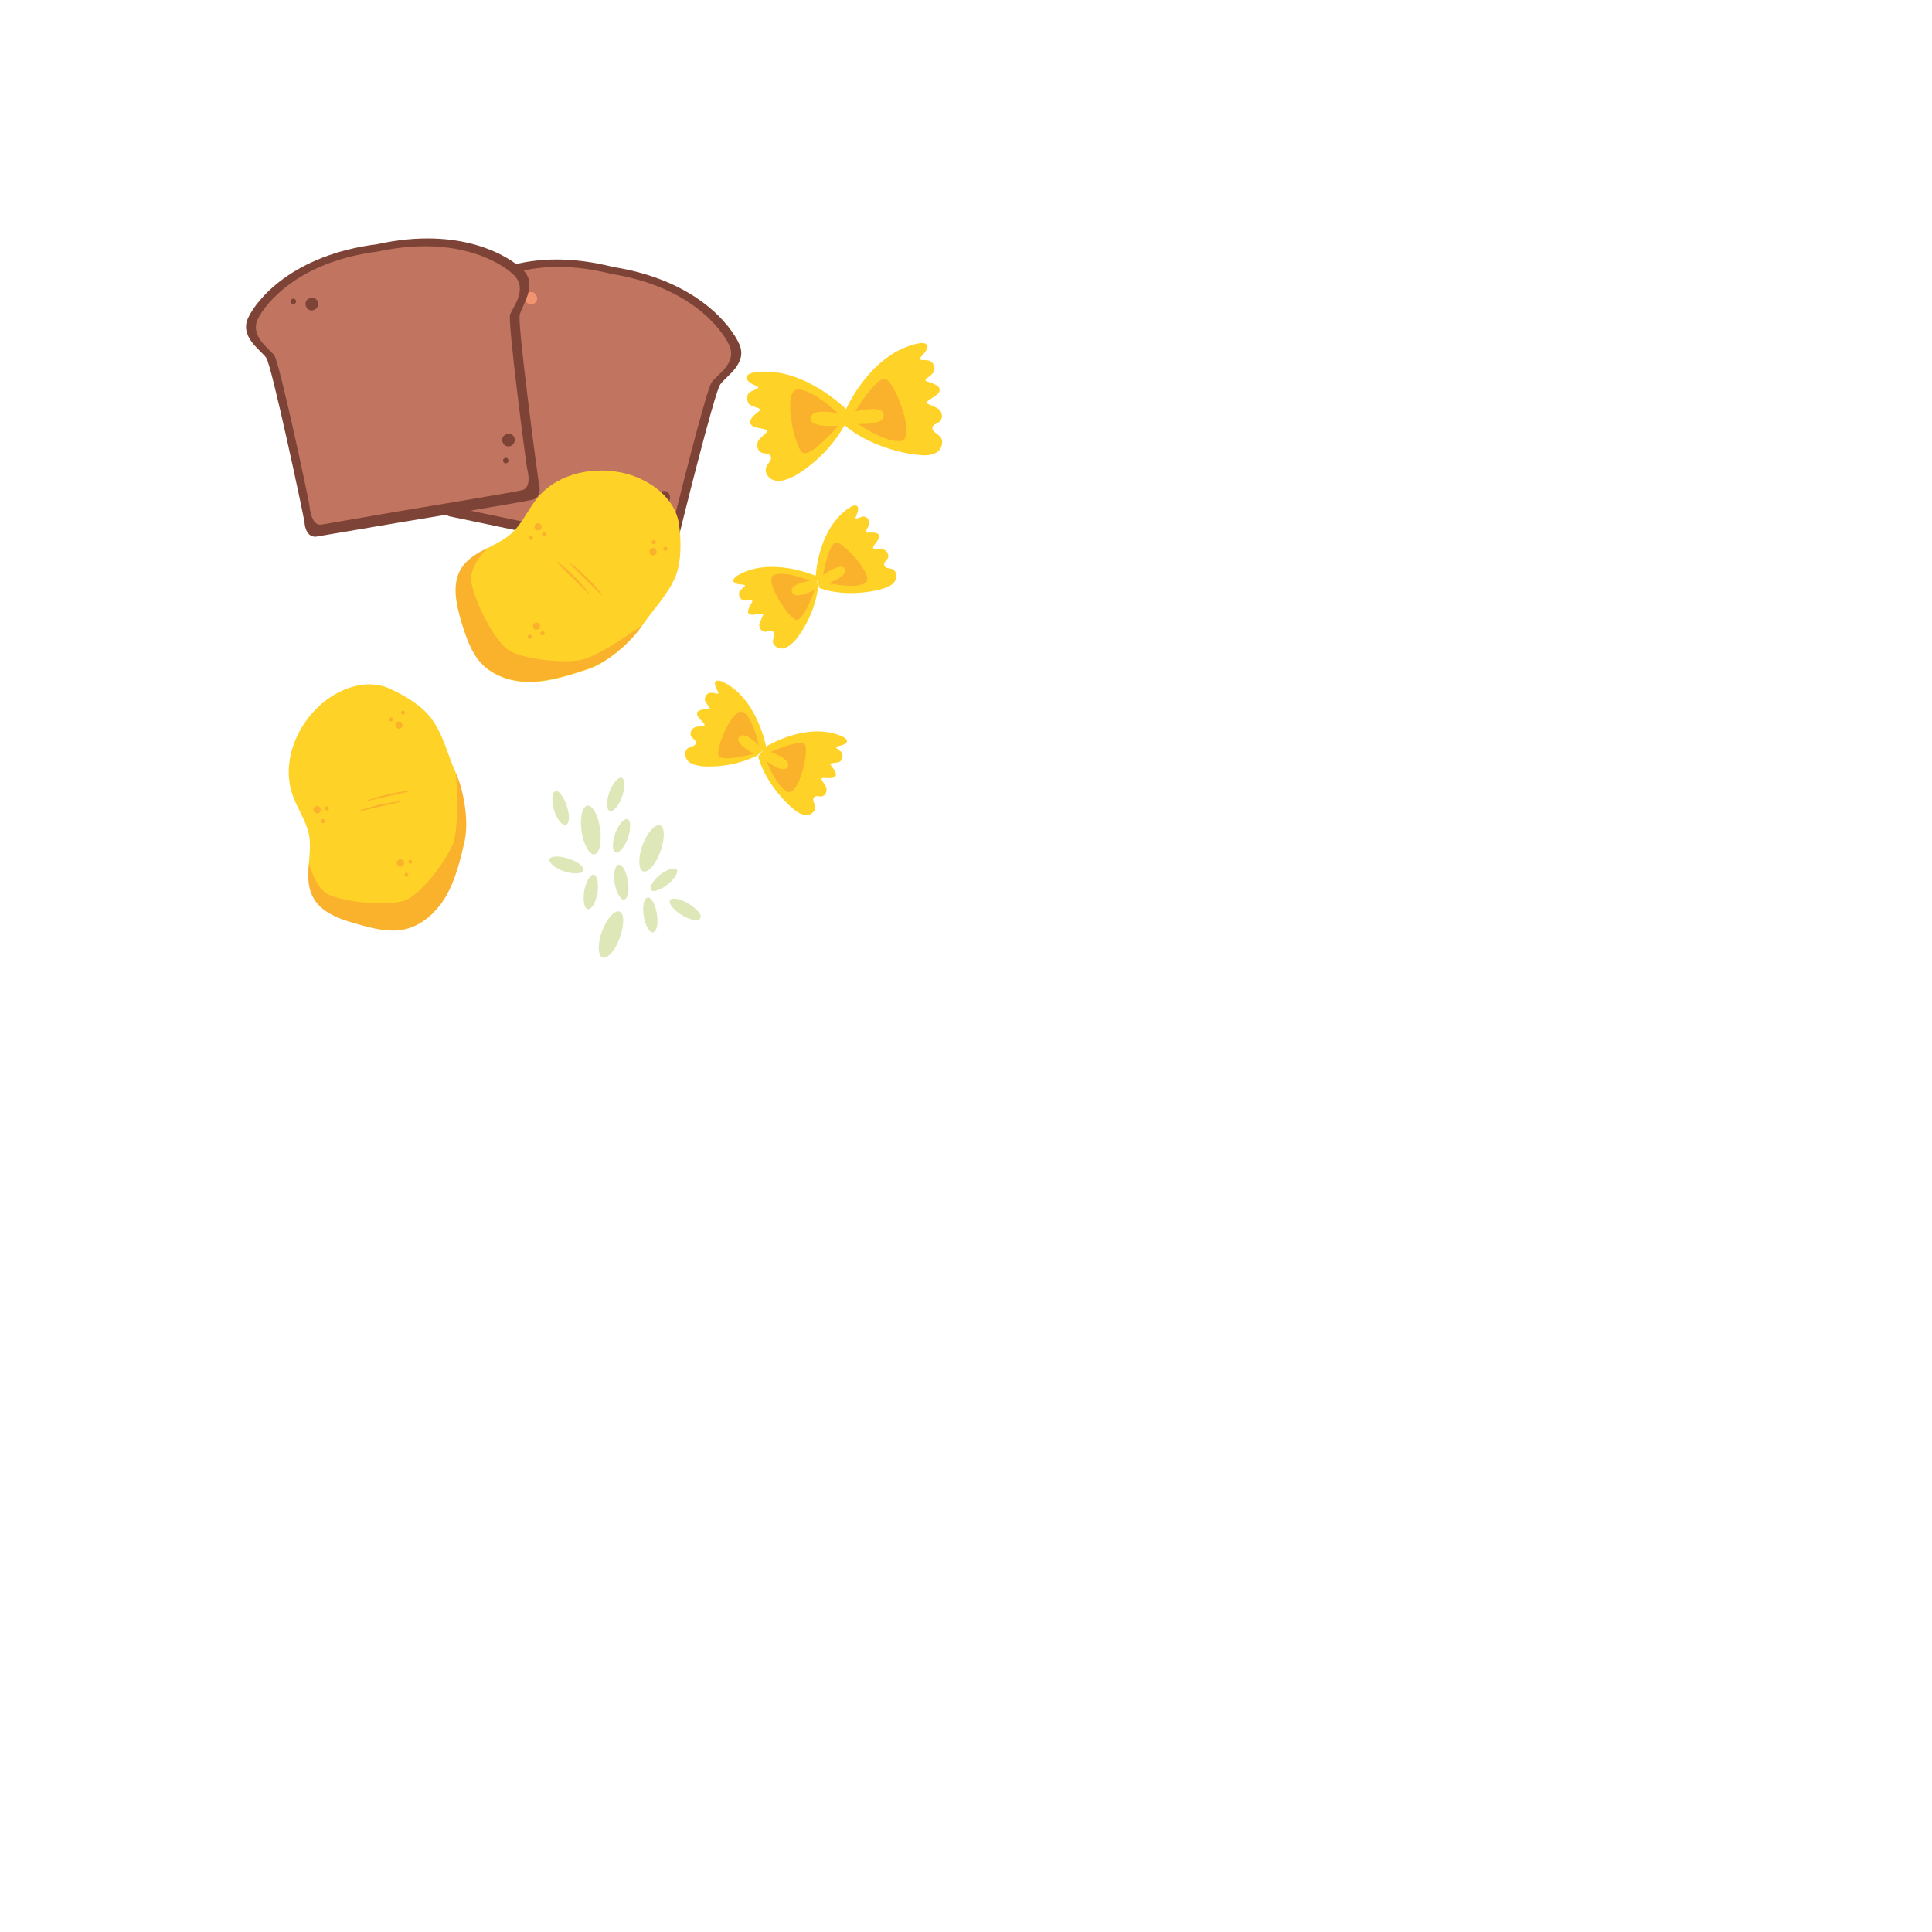 <?xml version="1.0" encoding="utf-8"?><!-- Generator: Adobe Illustrator 28.0.0, SVG Export Plug-In . SVG Version: 6.00 Build 0)  --><svg version="1.1" id="Calque_1" xmlns="http://www.w3.org/2000/svg" xmlns:xlink="http://www.w3.org/1999/xlink" x="0px" y="0px" viewBox="0 0 500 500" style="enable-background:new 0 0 500 500;" xml:space="preserve"><style type="text/css">
	.st0{display:none;}
	.st1{display:inline;fill:#F5F5F5;}
	.st2{fill:#7D4336;}
	.st3{fill:#C17460;}
	.st4{fill:#F39470;}
	.st5{fill:#FFD227;}
	.st6{opacity:0.3;fill:#EC6637;enable-background:new    ;}
	.st7{fill:#DEE7B7;}
</style><g id="Background_Complete"/><g id="Background_Simple" class="st0"><path class="st1" d="m25.6 386l.9-1.3c7.3-10.6 19.6-16.5 32.3-15c1.6.2 3.2.5 4.8.9c11.4 3.1 20.9 12.4 24.5 23.8c2.1 6.7 2.3 14.3 6.7 19.8c5.7 7.1 15.9 7.9 24.9 8.1c9 .2 19.3 1 24.9 8.2c3.5 4.5 4.4 10.6 3.8 16.3c-1.6 15.1-12.9 28-26.7 34s-29.5 5.7-44 1.9c-20.3-5.3-39.2-17.7-49.9-35.9s-12.6-42.4-2.2-60.8z"/><path class="st1" d="m473.8 123l-.9 1.2c-7.2 10.6-19.6 16.5-32.3 15c-1.6-.2-3.2-.5-4.8-.9c-11.4-3.1-20.9-12.4-24.5-23.8c-2.1-6.7-2.3-14.3-6.7-19.8c-5.7-7.1-15.9-7.9-24.9-8.1s-19.3-1-24.9-8.2c-3.5-4.5-4.4-10.6-3.8-16.3c1.6-15.1 12.9-28 26.7-34c13.8-6 29.5-5.7 44-1.9c20.3 5.3 39.2 17.7 49.9 35.9c11 18.5 12.7 42.5 2.2 60.9z"/><ellipse class="st1" cx="436.9" cy="429.6" rx="33" ry="33"/><ellipse class="st1" cx="90.2" cy="74.4" rx="33" ry="33"/></g><g id="Plate"/><g><g><path class="st2" d="m191.3 89c-2-4.4-10.6-16.4-32.6-19.9c-21.6-5.5-34.3 2.1-37.9 5.3c-4.1 3.8-.2 9 .4 11.4s-5.7 39.8-6.3 43.2c0 0-1.4 3.6 1.3 4.6l21 4.4c0 0 33 7.1 34.8 7.2c2.8.2 3-3.6 3-3.6c.8-3.4 9.9-40.1 11.4-42.1c1.5-2.2 7.2-5.4 4.9-10.5z"/><path class="st3" d="m188.7 89.3c-1.9-4.1-10-15.1-30.4-18.4c-20.1-5.1-31.9 1.8-35.2 4.8c-3.8 3.4-.1 8.3.4 10.5c.5 2.2-5.2 36.5-5.8 39.6c0 0-1.6 4.8.9 5.7l19.6 4.1c0 0 30.7 6.6 32.4 6.7c2.6.2 3.1-4.8 3.1-4.8c.7-3.1 9.1-36.8 10.5-38.6c1.3-1.9 6.7-4.9 4.5-9.6z"/><path class="st4" d="m139 77.5c-.2.9-1 1.4-1.9 1.2c-.9-.2-1.4-1-1.2-1.9s1-1.4 1.9-1.2c.8.2 1.3 1.1 1.2 1.9z"/><path class="st4" d="m133.8 75c-.1.4-.4.6-.8.5c-.4-.1-.6-.4-.5-.8c.1-.4.4-.6.8-.5c.4 0 .6.4.5.8z"/><path class="st2" d="m173.4 129c-.2.9-1 1.4-1.9 1.2s-1.4-1-1.2-1.9c.2-.9 1-1.4 1.9-1.2c.8.1 1.3 1 1.2 1.9z"/><path class="st4" d="m169.8 133.4c-.1.4-.4.6-.8.5c-.4-.1-.6-.4-.5-.8c.1-.4.4-.6.8-.5c.4.1.6.5.5.8z"/></g><g><path class="st2" d="m135.3 69.8c-3.5-3.4-15.9-11.4-37.7-6.6c-22.1 2.8-31.2 14.5-33.3 18.9c-2.5 5 3.2 8.5 4.6 10.5c1.4 2 9.3 39.1 9.9 42.5c0 0 .1 3.9 2.9 3.8l21.2-3.6c0 0 33.3-5.5 35-6c2.7-.8 1.5-4.5 1.5-4.5c-.5-3.4-5.5-41-4.9-43.3c.6-2.6 4.8-7.8.8-11.7z"/><path class="st3" d="m132.9 71.1c-3.2-3.1-14.8-10.4-35.1-6c-20.6 2.6-29 13.4-31 17.3c-2.3 4.6 2.9 7.8 4.2 9.6s8.6 35.8 9.1 38.9c0 0 .3 5 2.9 4.9l19.7-3.4c0 0 31-5.1 32.6-5.6c2.5-.8 1.1-5.6 1.1-5.6c-.5-3.1-5-37.6-4.4-39.8c.8-2 4.7-6.7.9-10.3z"/><path class="st2" d="m82.3 78.4c.1.9-.4 1.7-1.3 1.9s-1.7-.4-1.9-1.3s.4-1.7 1.3-1.9c1-.2 1.8.4 1.9 1.3z"/><path class="st2" d="m76.6 77.9c.1.4-.2.7-.6.8c-.4.1-.7-.2-.8-.6c-.1-.4.2-.7.6-.8c.4 0 .8.2.8.6z"/><path class="st2" d="m133.2 113.6c.1.9-.4 1.7-1.3 1.9s-1.7-.4-1.9-1.3s.4-1.7 1.3-1.9c.9-.2 1.8.4 1.9 1.3z"/><path class="st2" d="m131.6 119.1c.1.4-.2.7-.6.8c-.4.1-.7-.2-.8-.6c-.1-.4.2-.7.6-.8c.4-.1.7.2.8.6z"/></g><g><path class="st5" d="m211.3 149.1c0 0-12.1-5.4-20.7 0c0 0-2.6 1.9 1.5 2.2l0 0c1.2 0 .6.5.1.9c-.2.2-.5.5-.7.7c-.5.7-.2 1.8.5 2.3s2.8-.1 2.7.4c.2.1-1.7 2.3-.9 3.2s3.6-.5 3.7.2c.1.3-1 1.9-1 2.8c0 .8.6 1.7 1.5 1.7c.7 0 1.5-.5 2-.1c.7.5.1 1.6 0 2.5c0 1.3 1.6 2.2 2.8 1.9s2.3-1.3 3.1-2.2c0 0 4.7-5.4 5.8-13.4l-.4-3.1z"/><path class="st5" d="m211.1 149.2c0 0 .5-12.9 9.2-18.1c0 0 2.9-1.5 1.3 2.4l0 0c-.5 1 .2.7.7.5c.3-.1.6-.2.9-.3c.9-.2 1.7.6 1.8 1.5c.1.9-1.4 2.5-.8 2.6c0 .2 2.8-.4 3.3.7c.4 1.1-2 3-1.5 3.4c.2.3 2.2 0 2.9.4c.7.4 1.2 1.3.9 2.1c-.3.6-1.1 1.1-1 1.8c.1.9 1.4.8 2.2 1.1c1.2.6 1.2 2.4.4 3.4c-.8 1-2.2 1.4-3.4 1.8c0 0-8.3 2.4-15.9-.3l-1-3z"/><path class="st6" d="m213 148.8c0 0 1.4-8.2 3.4-8.4c1.9-.1 10.2 8.9 7.5 10.5c-2.6 1.6-9.6 0-9.6 0s4.4-1.4 4.4-3.1c0-1.6-1.7-1.7-5.7 1z"/><path class="st6" d="m210.8 152.7c0 0-2.7 7.9-4.7 7.7c-1.9-.2-8.6-10.4-5.8-11.6c2.9-1.2 9.4 1.5 9.4 1.5s-4.6.7-4.8 2.3c-.1 1.7 1.5 2.2 5.9.1z"/></g><g><path class="st5" d="m198.3 193.4c0 0-2.3-13-11.6-17.1c0 0-3-1.1-1 2.5l0 0c.6 1-.1.7-.7.6c-.3-.1-.6-.1-1-.1c-.9-.1-1.6.9-1.6 1.7c0 .9 1.7 2.3 1.2 2.4c0 .2-2.9-.1-3.2 1.1c-.3 1.2 2.4 2.8 1.9 3.2c-.2.3-2.2.2-2.8.7c-.7.5-1 1.5-.6 2.2c.4.6 1.2.9 1.2 1.6c0 .9-1.3 1-2 1.4c-1.1.7-.9 2.5 0 3.4s2.3 1.1 3.6 1.3c0 0 7.1.8 14.3-2.8l2.3-2.1z"/><path class="st5" d="m198.1 193.3c0 0 10.9-6.9 20.1-2.6c0 0 2.9 1.5-1.2 2.4l0 0c-1.1.2-.5.5 0 .9c.3.2.5.4.7.6c.6.6.4 1.7-.2 2.4c-.6.6-2.8.3-2.6.8c-.2.1 2 2.1 1.3 3.1s-3.7 0-3.6.7c-.1.3 1.3 1.8 1.3 2.6c.1.8-.4 1.8-1.2 1.9c-.7.1-1.5-.3-2 .2c-.6.6.1 1.6.3 2.4c.2 1.3-1.3 2.4-2.6 2.2c-1.3-.1-2.4-1-3.4-1.8c0 0-6.6-5.5-8.8-13.3l1.9-2.5z"/><path class="st6" d="m199.5 194.6c0 0 7.6-3.5 8.8-1.9s-1.6 13.4-4.5 12.2c-2.8-1.2-5.4-7.9-5.4-7.9s3.6 2.8 5 1.9c1.4-1 .6-2.5-3.9-4.3z"/><path class="st6" d="m195 195.1c0 0-8 2.2-9 .5c-1-1.7 3.8-13 6.4-11.3c2.6 1.7 4 8.7 4 8.7s-3.1-3.4-4.6-2.6c-1.5.6-1 2.2 3.2 4.7z"/></g><g><path class="st5" d="m219.2 106.1c0 0-11.8-12-24.5-9.6c0 0-4 1 .8 3.3l0 0c1.4.5.5.8-.2 1.1c-.4.2-.8.3-1.1.5c-1 .5-1 2-.5 3c.6.9 3.4 1.2 3 1.7c.2.2-3.1 2-2.5 3.5c.5 1.5 4.5 1.1 4.3 2c0 .5-2.1 1.8-2.4 2.8c-.3 1 0 2.3.9 2.7c.8.4 2 .1 2.4.9c.6.9-.7 1.9-1.1 2.9c-.6 1.5.8 3.3 2.5 3.5c1.6.3 3.3-.5 4.8-1.2c0 0 8-4.2 13-13.2l.6-3.9z"/><path class="st5" d="m218.9 106c0 0 6.5-15 19.2-17.2c0 0 4.1-.5.4 3.4l0 0c-1.1 1-.1.9.6 1c.4 0 .8 0 1.2.1c1.1.2 1.7 1.5 1.5 2.6c-.2 1.1-2.8 2.3-2.2 2.6c-.1.3 3.6.8 3.6 2.4s-3.8 2.7-3.3 3.4c.1.4 2.6 1 3.3 1.8s.8 2.1.1 2.9c-.6.6-1.8.8-2 1.6c-.2 1.1 1.3 1.6 2 2.4c1.1 1.2.4 3.4-1.1 4.2c-1.5.8-3.2.7-4.9.5c0 0-10.9-1-18.8-7.7l.4-4z"/><path class="st6" d="m221.3 106.5c0 0 5.5-9.1 7.9-8.4s7.9 15.2 4.1 16c-3.9.7-11.3-4.4-11.3-4.4s5.9.4 6.6-1.6c.6-2-1.2-3-7.3-1.6z"/><path class="st6" d="m216.9 110.2c0 0-6.9 8.1-9.1 7s-5.4-16.3-1.4-16.4s10.5 6.2 10.5 6.2s-5.7-1.3-6.8.5s.6 3 6.8 2.7z"/></g><g><g><g><path class="st5" d="m104.3 240.6c4.8-.9 8.8-4.6 11.2-8.8c2.4-4.3 3.6-9.1 4.7-13.9c1.2-5.2-.1-13-2.2-17.8c-2.2-4.8-3.2-9.9-6.4-14.2c-2.5-3.4-7.2-6.1-11-7.8c-6.1-2.6-13.3.2-18.1 4.7c-6.1 5.7-9.5 14.7-6.9 22.6c1.2 3.7 3.7 7 4.4 10.8c.9 5.2-1.5 10.9.9 15.7c2.1 4.4 7.4 6.1 12.2 7.4c3.5 1 7.4 2 11.2 1.3z"/><path class="st6" d="m118 200c0 0 1.1 14.1-.9 18.7s-8.4 13.1-12.5 14.4c-4.1 1.3-13.8.7-19.2-1.4c-2.8-1.1-4.5-4.9-5.5-8.4c-.2 3-.4 5.9.9 8.6c2.1 4.4 7.4 6.1 12.2 7.4c3.7 1 7.6 2 11.3 1.3c4.8-.9 8.8-4.6 11.2-8.8s3.6-9.1 4.7-13.9c1.2-5.2-.1-13.1-2.2-17.9z"/><g><path class="st6" d="m85.1 209.3c0 .3-.3.5-.6.4s-.5-.3-.4-.6c0-.3.3-.5.6-.4s.4.3.4.6z"/><path class="st6" d="m84.1 212.6c0 .3-.3.5-.6.4c-.3 0-.5-.3-.4-.6c0-.3.3-.5.6-.4c.2.1.4.4.4.6z"/><path class="st6" d="m83 209.7c-.1.5-.6.9-1.1.8c-.5-.1-.9-.6-.8-1.1c.1-.5.6-.9 1.1-.8s.9.6.8 1.1z"/></g><g><path class="st6" d="m106.7 223.1c0 .3-.3.5-.6.4c-.3 0-.5-.3-.4-.6s.3-.5.6-.4c.2.1.4.3.4.6z"/><path class="st6" d="m105.7 226.5c0 .3-.3.5-.6.4c-.3 0-.5-.3-.4-.6s.3-.5.6-.4c.2 0 .4.3.4.6z"/><path class="st6" d="m104.6 223.5c-.1.5-.6.9-1.1.8c-.5-.1-.9-.6-.8-1.1c.1-.5.6-.9 1.1-.8s.9.6.8 1.1z"/></g><g><path class="st6" d="m100.9 185.8c.2-.2.6-.1.7.1c.2.2.1.6-.1.7c-.2.2-.6.1-.7-.1c-.1-.2-.1-.6.1-.7z"/><path class="st6" d="m104 184c.2-.2.6-.1.7.1s.1.6-.1.7c-.2.2-.6.1-.7-.1c-.2-.2-.1-.5.1-.7z"/><path class="st6" d="m102.7 186.9c.4-.3 1-.2 1.3.2s.2 1-.2 1.3s-1 .2-1.3-.2c-.3-.4-.2-1 .2-1.3z"/></g></g></g><g><path class="st6" d="m103.9 207.4c0 .1-2.6.7-5.8 1.4c-3.2.7-5.8 1.4-5.8 1.3c0-.1 2.5-1 5.7-1.8c3.2-.7 5.9-1 5.9-.9z"/></g><g><path class="st6" d="m106.1 204.7c0 .1-2.6.7-5.8 1.4c-3.2.7-5.8 1.4-5.8 1.3c0-.1 2.5-1 5.7-1.8c3.2-.7 5.9-1 5.9-.9z"/></g></g><g><g><path class="st7" d="m146.4 213.5c-.9.2-2.3-1.5-3-3.8c-.7-2.4-.6-4.5.3-4.9s2.2 1.4 3 3.8c.8 2.4.7 4.6-.3 4.9z"/></g><g><path class="st7" d="m159.3 220.6c-.9-.4-.9-2.5-.1-4.9c.9-2.3 2.3-4 3.2-3.7s.9 2.5.1 4.9c-.9 2.4-2.4 4.1-3.2 3.7z"/></g><g><path class="st7" d="m157.8 209.9c-.9-.4-.9-2.5-.1-4.9c.9-2.3 2.3-4 3.2-3.7s.9 2.5.1 4.9c-.9 2.4-2.3 4-3.2 3.7z"/></g><g><path class="st7" d="m166.4 225.5c-1.2-.5-1.3-3.6-.1-6.8c1.2-3.2 3.2-5.5 4.5-5.1c1.3.4 1.3 3.5.1 6.8s-3.2 5.6-4.5 5.1z"/></g><g><path class="st7" d="m168.5 230.3c-.5-.7.5-2.5 2.3-3.9c1.8-1.4 3.8-2 4.3-1.4c.6.7-.5 2.4-2.3 3.9c-1.9 1.5-3.8 2.1-4.3 1.4z"/></g><g><path class="st7" d="m155.9 247.8c-1.2-.5-1.3-3.6-.1-6.8c1.2-3.2 3.2-5.5 4.5-5.1c1.3.4 1.3 3.5.1 6.8s-3.2 5.6-4.5 5.1z"/></g><g><path class="st7" d="m153.8 221.1c-1.3.1-2.8-2.5-3.3-6s.2-6.4 1.5-6.6c1.3-.2 2.8 2.4 3.3 6c.5 3.5-.2 6.5-1.5 6.6z"/></g><g><path class="st7" d="m161.5 232.8c-1 .1-2-1.8-2.4-4.2c-.4-2.4 0-4.6 1-4.8c.9-.2 2 1.7 2.4 4.2c.4 2.6 0 4.7-1 4.8z"/></g><g><path class="st7" d="m169 241.3c-1 .1-2-1.8-2.4-4.2c-.4-2.4 0-4.6 1-4.8c.9-.2 2 1.7 2.4 4.2c.4 2.5 0 4.6-1 4.8z"/></g><g><path class="st7" d="m181.2 237.7c-.5.8-2.7.4-4.8-.9c-2.1-1.3-3.5-3-3-3.8c.5-.8 2.6-.5 4.8.9c2.2 1.3 3.6 3 3 3.8z"/></g><g><path class="st7" d="m153.7 226.4c.9.2 1.3 2.4.9 4.8s-1.6 4.3-2.5 4.1c-.9-.1-1.3-2.3-.9-4.8c.5-2.5 1.6-4.3 2.5-4.1z"/></g><g><path class="st7" d="m150.9 225.3c-.3.9-2.5 1-4.9.2c-2.3-.8-4-2.2-3.8-3.1c.3-.9 2.4-1 4.9-.2c2.5.8 4.2 2.2 3.8 3.1z"/></g></g><g><g><g><path class="st5" d="m124.5 171.6c3.3 3.6 8.5 5.1 13.4 4.9s9.7-1.8 14.3-3.3c5-1.7 11-6.9 14-11.3c3-4.4 6.7-8 8.7-12.9c1.5-3.9 1.4-9.4.8-13.5c-1-6.5-7.2-11.2-13.6-12.9c-8-2.1-17.5-.3-22.9 6.1c-2.5 3-4 6.8-6.9 9.4c-3.9 3.5-10.1 4.5-12.9 9c-2.6 4.1-1.3 9.5.1 14.2c1.2 3.6 2.4 7.4 5 10.3z"/><path class="st6" d="m166.2 161.8c0 0-11.4 8.4-16.4 9.1c-4.9.7-15.5-.3-18.8-3.1c-3.3-2.8-7.9-11.4-9-17c-.6-3 1.7-6.4 4.2-9.1c-2.7 1.4-5.2 2.8-6.8 5.3c-2.6 4.1-1.3 9.5.1 14.2c1.1 3.7 2.3 7.5 4.9 10.3c3.3 3.6 8.5 5.1 13.4 4.9s9.7-1.8 14.3-3.3c5.2-1.7 11.2-6.9 14.1-11.3z"/><g><path class="st6" d="m141 138.8c-.3.1-.6 0-.7-.3c-.1-.3 0-.6.3-.7c.3-.1.6 0 .7.3c.1.3 0 .6-.3.7z"/><path class="st6" d="m137.6 139.7c-.3.1-.6 0-.7-.3c-.1-.3 0-.6.3-.7c.3-.1.6 0 .7.3c.1.3 0 .6-.3.7z"/><path class="st6" d="m139.6 137.2c-.5.2-1 0-1.2-.5c-.2-.5 0-1 .5-1.2c.5-.2 1 0 1.2.5s0 1-.5 1.2z"/></g><g><path class="st6" d="m140.6 164.4c-.3.1-.6 0-.7-.3c-.1-.3 0-.6.3-.7c.3-.1.6 0 .7.3c.1.3 0 .6-.3.7z"/><path class="st6" d="m137.3 165.3c-.3.1-.6 0-.7-.3c-.1-.3 0-.6.3-.7c.3-.1.6 0 .7.3c0 .3-.1.6-.3.7z"/><path class="st6" d="m139.2 162.9c-.5.2-1 0-1.2-.5c-.2-.5 0-1 .5-1.2c.5-.2 1 0 1.2.5c.2.4 0 1-.5 1.2z"/></g><g><path class="st6" d="m169.4 139.8c.3.1.4.4.3.7c-.1.3-.4.4-.7.3c-.3-.1-.4-.4-.3-.7c.1-.2.4-.4.7-.3z"/><path class="st6" d="m172.4 141.5c.3.1.4.4.3.7c-.1.3-.4.4-.7.3c-.3-.1-.4-.4-.3-.7c.2-.3.5-.4.7-.3z"/><path class="st6" d="m169.3 141.9c.5.2.7.7.6 1.2s-.7.7-1.2.6s-.7-.7-.6-1.2s.7-.8 1.2-.6z"/></g></g></g><g><path class="st6" d="m152.5 153.7c-.1.1-1.9-1.8-4.3-4.1c-2.3-2.3-4.2-4.1-4.1-4.3c.1-.1 2.2 1.6 4.5 3.9c2.4 2.4 4 4.5 3.9 4.5z"/></g><g><path class="st6" d="m156 154.2c-.1.1-1.9-1.8-4.3-4.1c-2.3-2.3-4.2-4.1-4.1-4.3c.1-.1 2.2 1.6 4.5 3.9c2.3 2.3 4 4.4 3.9 4.5z"/></g></g></g></svg>